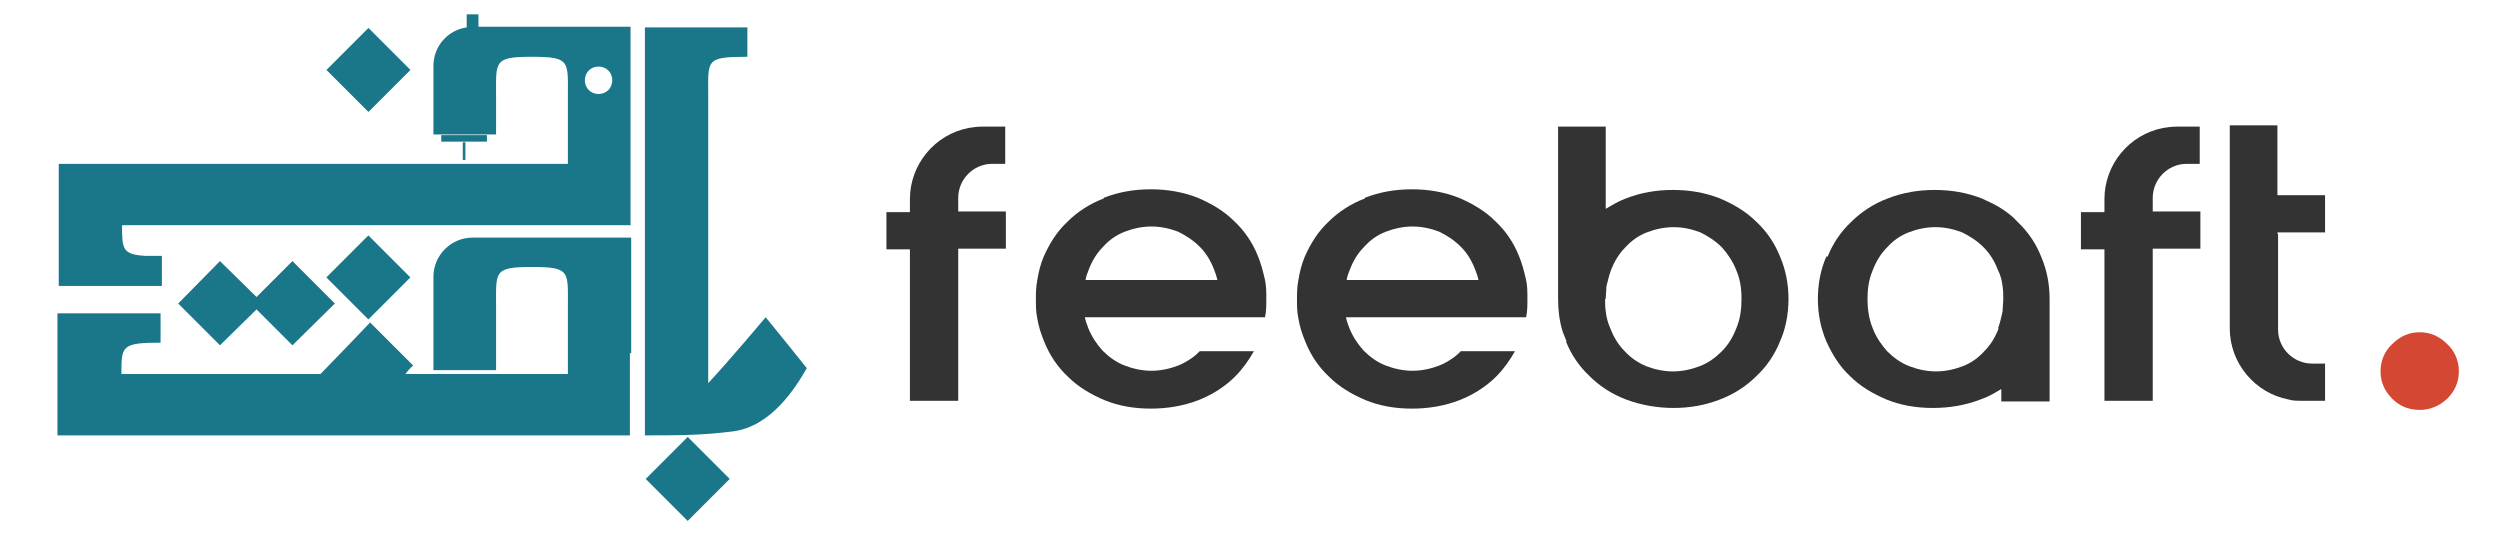 <svg xmlns="http://www.w3.org/2000/svg" id="Layer_1" viewBox="0 0 383 82"><defs><style>      .st0 {        fill-rule: evenodd;      }      .st0, .st1 {        fill: #197789;      }      .st2 {        fill: #d44833;      }      .st3 {        fill: #333;      }    </style></defs><path class="st2" d="M370.7,62.8c-1.7,0-3.1-.6-4.2-1.7-1.2-1.2-1.8-2.6-1.8-4.2s.6-3.1,1.8-4.2c1.2-1.2,2.6-1.8,4.2-1.8s3,.6,4.2,1.8c1.2,1.1,1.8,2.6,1.8,4.2s-.6,3-1.8,4.2c-1.2,1.1-2.6,1.7-4.2,1.7Z"></path><g><path class="st0" d="M98.7,4.2h15.8v4.5c-6.5,0-6,.5-6,6v44c3.7-4,8.8-10.1,8.8-10.1,3,3.7,4,4.9,6.3,7.8-1.6,2.8-5.4,9-11.4,9.7-4.8.6-8.3.6-13.4.6V4.2h-.1Z"></path><rect class="st1" x="100.8" y="68.8" width="9.1" height="9.1" transform="translate(-21 96) rotate(-45)"></rect><rect class="st1" x="51.9" y="37.9" width="9.1" height="9.1" transform="translate(-13.5 52.4) rotate(-45)"></rect><polygon class="st0" points="51.3 46.5 44.8 40 39.3 45.5 33.7 40 27.3 46.5 33.7 52.9 39.3 47.4 44.8 52.9 51.3 46.5"></polygon><path class="st0" d="M96.7,54.2v-17.8h-24.3c-3.3,0-6,2.7-6,6v2.7h0v11.6h9.6v-9.8c0-5.3-.4-6,5.5-6s5.5.7,5.5,6v10.4h-24.9c.4-.5.7-.9,1.2-1.3l-6.6-6.6c-1.2,1.3-4.7,4.9-7.6,7.9h-30.5c0-4.3,0-4.8,6-4.8v-4.5h-15.8v18.7h87.7v-12.6h.2Z"></path><rect class="st1" x="51.9" y="6.1" width="9.1" height="9.1" transform="translate(9 43.1) rotate(-45)"></rect><g><rect class="st1" x="67.6" y="20.7" width="7" height="1"></rect><rect class="st1" x="70.9" y="21.8" width=".4" height="2.7"></rect><path class="st0" d="M96.6,34.4h0V4.1h-23.3v-1.9h-1.8v2c-2.9.4-5.1,2.9-5.1,5.9v2.7h0v7.8h9.6v-5.9c0-5.3-.4-6,5.5-6s5.5.7,5.5,6v10.4H9v18.7h15.8v-4.6h-2.5c-3.6-.2-3.6-1.1-3.6-4.7h78,0ZM91.7,10.2c1.2,0,2.1.9,2.1,2.1s-.9,2.1-2.1,2.1-2.1-.9-2.1-2.1.9-2.1,2.1-2.1Z"></path></g></g><g><path class="st3" d="M139.4,61.5v-23.3h-3.6v-5.7h3.6v-2c0-5.3,3.8-9.9,9-10.9.7-.1,1.3-.2,2-.2h3.6v5.7h-2c-2.9,0-5.2,2.4-5.2,5.2v2.1h7.3v5.7h-7.3v23.3h-7.4Z"></path><path class="st3" d="M169.1,30.3c2.3-.9,4.7-1.3,7.2-1.3s4.9.4,7.2,1.3c2.1.9,4,2,5.6,3.6,1.6,1.5,2.8,3.3,3.6,5.3.5,1.2.8,2.4,1.1,3.7.2.9.2,1.9.2,2.9s0,1.9-.2,2.8h-27.6c.1.5.3,1.1.5,1.6.5,1.3,1.3,2.5,2.2,3.5,1,1,2.1,1.8,3.4,2.3,1.3.5,2.7.8,4.1.8s2.8-.3,4.1-.8c.8-.3,1.6-.8,2.3-1.3.4-.3.7-.6,1-.9h8.3c-.8,1.4-1.7,2.7-2.9,3.9-.6.6-1.2,1.1-1.9,1.6-1.1.8-2.4,1.5-3.7,2-2.3.9-4.8,1.3-7.3,1.3s-4.9-.4-7.1-1.3c-2.1-.9-4-2-5.6-3.6-1.6-1.5-2.8-3.3-3.6-5.3-.5-1.2-.9-2.4-1.1-3.7-.2-.9-.2-1.9-.2-2.8s0-1.9.2-2.9c.2-1.3.5-2.5,1-3.7.9-2,2-3.8,3.6-5.3,1.6-1.6,3.5-2.8,5.6-3.6h0ZM166.2,42.9h20.3c-.1-.5-.3-1.1-.5-1.6-.5-1.3-1.2-2.5-2.2-3.5s-2.1-1.7-3.3-2.3c-1.3-.5-2.7-.8-4.1-.8s-2.8.3-4.1.8-2.4,1.3-3.3,2.3c-1,1-1.7,2.2-2.2,3.5-.2.5-.4,1-.5,1.6h0Z"></path><path class="st3" d="M209.1,30.3c2.3-.9,4.7-1.3,7.2-1.3s4.9.4,7.2,1.3c2.1.9,4,2,5.6,3.6,1.6,1.5,2.8,3.3,3.6,5.3.5,1.2.8,2.4,1.1,3.7.2.9.2,1.9.2,2.9s0,1.9-.2,2.8h-27.6c.1.5.3,1.1.5,1.6.5,1.3,1.3,2.5,2.2,3.5,1,1,2.1,1.8,3.4,2.3,1.3.5,2.7.8,4.1.8s2.8-.3,4.1-.8c.8-.3,1.6-.8,2.3-1.3.4-.3.7-.6,1-.9h8.3c-.8,1.4-1.7,2.7-2.9,3.9-.6.6-1.2,1.1-1.9,1.6-1.1.8-2.4,1.5-3.7,2-2.3.9-4.8,1.3-7.3,1.3s-4.9-.4-7.1-1.3c-2.1-.9-4-2-5.6-3.6-1.6-1.5-2.8-3.3-3.6-5.3-.5-1.2-.9-2.4-1.1-3.7-.2-.9-.2-1.9-.2-2.8s0-1.9.2-2.9c.2-1.3.5-2.5,1-3.7.9-2,2-3.8,3.6-5.3,1.6-1.6,3.5-2.8,5.6-3.6h0ZM206.2,42.9h20.3c-.1-.5-.3-1.1-.5-1.6-.5-1.3-1.2-2.5-2.2-3.5s-2.1-1.7-3.3-2.3c-1.3-.5-2.7-.8-4.1-.8s-2.8.3-4.1.8-2.4,1.3-3.3,2.3c-1,1-1.7,2.2-2.2,3.5-.2.5-.4,1-.5,1.6h0Z"></path><path class="st3" d="M240,52.3c-.2-.5-.4-1-.6-1.5-.5-1.6-.7-3.3-.7-5v-26.4h7.3v12.6c1-.6,2-1.2,3.1-1.6,2.3-.9,4.7-1.3,7.2-1.3s4.9.4,7.2,1.3c2.1.9,4,2,5.6,3.6,1.6,1.5,2.8,3.3,3.6,5.3.9,2.1,1.3,4.3,1.3,6.5s-.4,4.5-1.3,6.5c-.8,2-2,3.8-3.6,5.3-1.6,1.6-3.5,2.8-5.6,3.6-2.3.9-4.7,1.3-7.1,1.3s-4.9-.4-7.3-1.3c-2.1-.8-4-2-5.6-3.6-1.6-1.5-2.8-3.3-3.6-5.3h0ZM245.9,45.8c0,.6,0,1.3.1,1.9.1.9.3,1.7.7,2.6.5,1.3,1.2,2.5,2.2,3.5.9,1,2.1,1.8,3.3,2.3,1.3.5,2.7.8,4.1.8s2.8-.3,4.1-.8c1.3-.5,2.4-1.3,3.4-2.3s1.7-2.2,2.2-3.5c.6-1.4.8-2.9.8-4.5s-.2-3-.8-4.4c-.5-1.3-1.3-2.5-2.2-3.5-1-1-2.1-1.7-3.3-2.3-1.3-.5-2.7-.8-4.1-.8s-2.8.3-4.1.8-2.4,1.3-3.3,2.3c-1,1-1.7,2.2-2.2,3.5-.3.8-.5,1.7-.7,2.5,0,.6-.1,1.3-.1,1.9h0Z"></path><path class="st3" d="M280,39.3c.8-2,2-3.8,3.6-5.3,1.6-1.6,3.5-2.8,5.6-3.6,2.3-.9,4.7-1.3,7.2-1.3s4.9.4,7.2,1.3c1.1.5,2.2,1,3.1,1.6.9.6,1.7,1.2,2.4,2,1.6,1.5,2.8,3.3,3.6,5.3.9,2.1,1.3,4.3,1.3,6.5v15.7h-7.4v-1.9c-1,.6-2,1.2-3.2,1.6-2.3.9-4.8,1.3-7.3,1.3s-4.9-.4-7.1-1.3c-2.1-.9-4-2-5.6-3.6-1.6-1.5-2.7-3.3-3.6-5.3-.9-2.1-1.3-4.3-1.3-6.5s.4-4.5,1.3-6.5h.2ZM306.1,50.3c.3-.8.5-1.7.7-2.6,0-.6.1-1.3.1-1.9s0-1.3-.1-1.9c-.1-.9-.3-1.7-.7-2.5-.5-1.3-1.2-2.5-2.2-3.5s-2.1-1.7-3.3-2.3c-1.3-.5-2.7-.8-4.1-.8s-2.8.3-4.1.8c-1.3.5-2.4,1.3-3.3,2.3-1,1-1.7,2.2-2.2,3.5-.6,1.4-.8,2.9-.8,4.4s.2,3,.8,4.5c.5,1.3,1.3,2.5,2.2,3.5,1,1,2.1,1.8,3.4,2.3s2.7.8,4.1.8,2.8-.3,4.1-.8c1.3-.5,2.4-1.3,3.3-2.3,1-1,1.7-2.2,2.2-3.5h-.1Z"></path><path class="st3" d="M322.4,61.5v-23.3h-3.6v-5.7h3.6v-2c0-5.3,3.8-9.9,9-10.9.7-.1,1.3-.2,2-.2h3.6v5.7h-2c-2.9,0-5.2,2.4-5.2,5.2v2.1h7.3v5.7h-7.3v23.3h-7.4Z"></path><path class="st3" d="M349,35.8v14.7c0,2.9,2.4,5.2,5.2,5.2h2v5.7h-3.6c-.7,0-1.4,0-2-.2-5.2-1-9-5.6-9-10.9v-31.1h7.3v10.7h7.3v5.7h-7.3v.2Z"></path></g></svg>